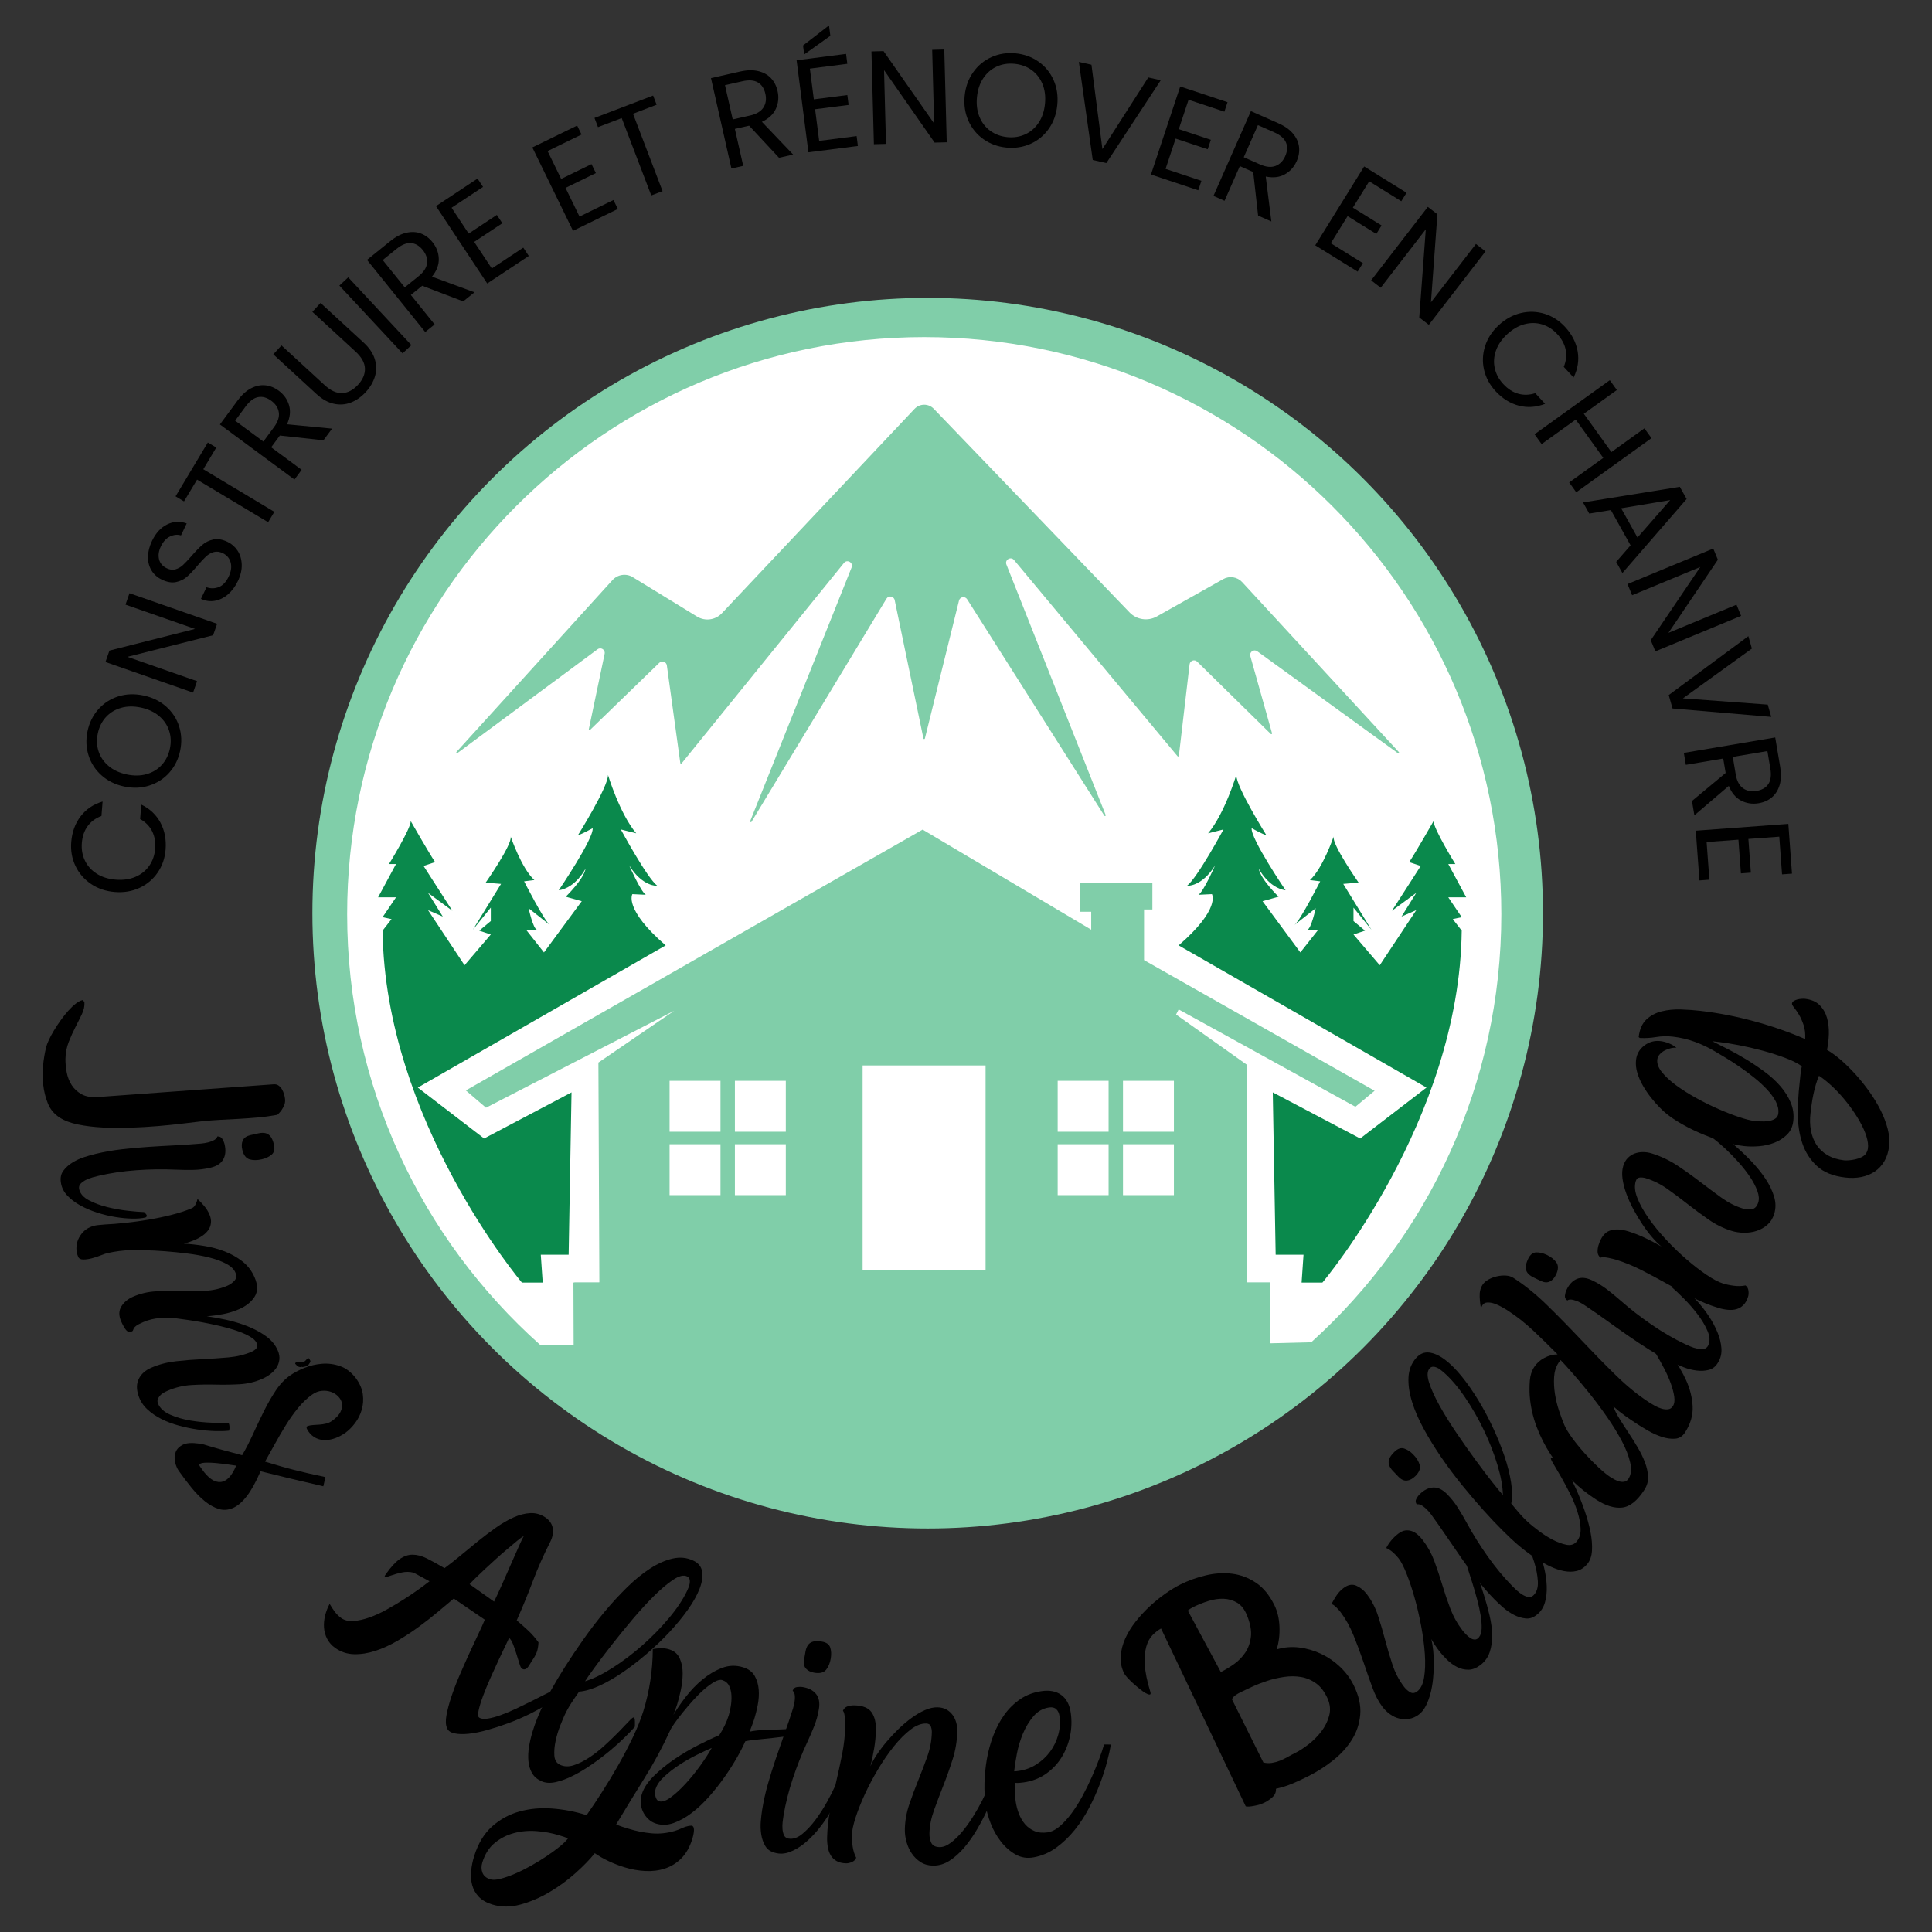 <?xml version="1.0" encoding="UTF-8"?>
<svg id="Calque_1" data-name="Calque 1" xmlns="http://www.w3.org/2000/svg" width="2000" height="2000" viewBox="0 0 2000 2000">
  <rect x="0" y="0" width="2000" height="2000" fill="#333333" stroke="none"/>
  <defs>
    <style>
      .cls-1 {
        fill: #0a894c;
      }

      .cls-2 {
        fill: #fff;
      }

      .cls-3 {
        fill: #80cea9;
      }
    </style>
  </defs>
  <g>
    <circle class="cls-3" cx="960.33" cy="945.33" r="636.95"/>
    <path class="cls-2" d="M559.07,1392.15c-122.55-109.4-199.7-268.59-199.7-445.79,0-329.94,267.47-597.4,597.4-597.4s597.4,267.47,597.4,597.4c0,175.79-75.93,333.84-196.77,443.16l-42.81,1.08v-62.9h-23.87l-.04-26.19-333.91-430.95-336.31,457.14h-26.85l.22,64.46h-34.76Z"/>
    <path class="cls-1" d="M396.04,963.39l9.28-11.93-9.28-1.99,13.92-20.55h-18.56l18.56-34.47h-7.29s22.54-36.46,22.54-44.42c0,0,18.56,32.49,25.19,42.43l-11.93,3.98,29.83,46.41-25.19-18.56,15.25,24.53-15.25-6.63,37.79,57.02,27.18-31.82-11.93-3.98,11.93-9.94v-13.92l-18.56,22.89,29.17-47.42-15.91-1.33s27.84-39.78,25.86-47.73c0,0,11.27,33.15,24.53,45.08l-10.61,1.33s20.55,40.44,26.52,45.08l-21.88-17.24s4.64,21.26,8.62,22.23h-11.27l18.56,23.51,39.12-53.04-16.57-4.64s18.56-17.9,20.55-29.17c0,0-9.94,19.89-27.84,22.54,0,0,36.46-53.7,35.14-64.31,0,0-10.61,5.97-15.25,7.29,0,0,31.16-49.72,31.16-62.32,0,0,11.93,39.78,29.17,60.33l-15.91-3.98s27.18,50.39,37.79,58.34c0,0-15.25,1.33-29.17-21.22,0,0,11.93,27.18,17.24,30.5l-13.92-.66s-9.28,15.25,34.47,53.04l-256.57,147.18,68.62,52.71,90.5-47.73-2.98,168.06h-28.84l1.99,28.84h-21.55s-141.88-167.73-144.2-364.3Z"/>
    <path class="cls-1" d="M1513.18,963.39l-9.28-11.93,9.28-1.99-13.92-20.55h18.56s-18.56-34.47-18.56-34.47h7.29s-22.54-36.46-22.54-44.42c0,0-18.56,32.49-25.19,42.43l11.93,3.98-29.83,46.41,25.19-18.56-15.25,24.53,15.25-6.63-37.79,57.02-27.18-31.82,11.93-3.98-11.93-9.94v-13.92s18.56,22.89,18.56,22.89l-29.17-47.42,15.91-1.33s-27.84-39.78-25.86-47.73c0,0-11.27,33.15-24.53,45.08l10.61,1.33s-20.55,40.44-26.52,45.08l21.88-17.24s-4.64,21.26-8.62,22.23h11.27s-18.56,23.51-18.56,23.51l-39.12-53.04,16.57-4.64s-18.56-17.9-20.55-29.17c0,0,9.94,19.89,27.84,22.54,0,0-36.46-53.7-35.14-64.31,0,0,10.61,5.97,15.25,7.29,0,0-31.16-49.72-31.16-62.32,0,0-11.93,39.78-29.17,60.33l15.91-3.98s-27.18,50.39-37.79,58.34c0,0,15.25,1.33,29.17-21.22,0,0-11.93,27.18-17.24,30.5l13.92-.66s9.28,15.25-34.47,53.04l256.57,147.18-68.62,52.71-90.5-47.73,2.98,168.06h28.84s-1.99,28.84-1.99,28.84h21.55s141.88-167.73,144.2-364.3Z"/>
    <polygon class="cls-3" points="955.1 858.81 1129.62 962.42 1129.62 943.83 1118.02 943.83 1118.02 914.33 1192.94 914.33 1192.94 941.51 1184.32 941.51 1184.32 993.89 1422.99 1129.14 1403.1 1145.71 1220.14 1044.94 1217.47 1050.24 1290.39 1101.95 1290.73 1327.7 1314.59 1327.7 1314.59 1355.54 594.6 1355.54 594.6 1327.7 620.46 1327.7 619.46 1099.96 698.03 1046.26 503.11 1146.7 482.23 1128.8 955.1 858.81"/>
    <g>
      <g>
        <rect class="cls-2" x="693.14" y="1118.86" width="52.71" height="52.71"/>
        <rect class="cls-2" x="760.76" y="1118.86" width="52.71" height="52.71"/>
        <rect class="cls-2" x="693.14" y="1184.49" width="52.71" height="52.71"/>
        <rect class="cls-2" x="760.76" y="1184.49" width="52.71" height="52.71"/>
      </g>
      <g>
        <rect class="cls-2" x="1094.9" y="1118.86" width="52.71" height="52.71"/>
        <rect class="cls-2" x="1162.52" y="1118.86" width="52.71" height="52.71"/>
        <rect class="cls-2" x="1094.9" y="1184.49" width="52.71" height="52.71"/>
        <rect class="cls-2" x="1162.52" y="1184.49" width="52.71" height="52.71"/>
      </g>
    </g>
    <rect class="cls-2" x="892.98" y="1102.95" width="127.29" height="211.82"/>
    <path class="cls-3" d="M655.15,597.55l66.41,40.7c8.31,5.09,19.04,3.66,25.73-3.43l199.46-211.55c5.38-5.7,14.44-5.75,19.87-.1l202.69,210.78c7.38,7.67,19.01,9.38,28.28,4.17l68.62-38.6c6.5-3.66,14.67-2.37,19.73,3.12l162.15,175.89c.63.68-.27,1.69-1.02,1.15l-145.54-105.48c-3.56-2.58-8.38.78-7.19,5.01l22.46,79.84c.21.76-.72,1.31-1.28.76l-76.2-74.87c-2.75-2.7-7.41-1.06-7.86,2.77l-11.1,94.72c-.08.67-.92.92-1.36.4l-169.28-203.11c-3.38-4.05-9.82-.22-7.88,4.68l102.75,259.32c.34.87-.87,1.49-1.37.7l-142.04-224.08c-2.19-3.45-7.44-2.59-8.42,1.37l-35.32,142.8c-.2.8-1.34.77-1.5-.03l-29.77-143.25c-.86-4.13-6.33-5.06-8.51-1.46l-139.69,230.97c-.49.81-1.73.19-1.38-.69l105.01-262.65c1.97-4.94-4.56-8.77-7.91-4.64l-168.09,207.51c-.42.52-1.27.29-1.36-.38l-13.92-101.05c-.52-3.76-5.09-5.34-7.82-2.7l-71.67,69.45c-.55.53-1.45.03-1.29-.71l16.37-78.08c.88-4.17-3.87-7.22-7.3-4.68l-145.01,107.41c-.75.55-1.66-.45-1.03-1.14l161.44-177.86c5.4-5.95,14.28-7.22,21.13-3.02Z"/>
  </g>
  <g>
    <path d="M282.8,1122.49c2.16-.24,3.97.14,5.43,1.16,1.46,1.01,2.65,2.31,3.59,3.89.93,1.57,1.66,3.26,2.2,5.05.53,1.79.89,3.43,1.05,4.93.26,2.32,0,4.46-.8,6.4-.79,1.94-1.7,3.63-2.71,5.1-1.02,1.46-1.98,2.62-2.89,3.48s-1.45,1.38-1.59,1.56c-7.26,1.31-14.09,2.24-20.5,2.79-6.41.55-12.75,1-19.02,1.37-6.27.36-12.62.69-19.06.99-6.44.3-13.32.86-20.62,1.67-4.82.54-11.08,1.28-18.8,2.22-7.71.95-16.2,1.81-25.44,2.59-9.25.78-18.81,1.34-28.69,1.69-9.89.35-19.44.28-28.66-.21-9.22-.48-17.7-1.51-25.44-3.09-7.74-1.57-14.06-3.94-18.95-7.09-5.8-3.73-9.92-8.65-12.37-14.77-2.45-6.12-4.05-12.58-4.81-19.39-.72-6.48-.78-12.99-.16-19.53.61-6.55,1.67-12.93,3.16-19.15.46-1.91,1.4-4.41,2.82-7.51s3.2-6.41,5.33-9.93c2.13-3.52,4.47-7.06,7.01-10.62,2.54-3.56,5.16-6.84,7.86-9.83,2.69-2.99,5.32-5.47,7.87-7.44,2.56-1.96,4.9-3.15,7.04-3.56l1.74,2.08c.28,4.01-.57,8.1-2.54,12.27-1.97,4.17-4.2,8.67-6.69,13.48-2.49,4.82-4.82,9.96-6.98,15.41-2.17,5.45-3.31,11.38-3.44,17.79-.03,4.2.39,8.74,1.27,13.6.88,4.86,2.59,9.3,5.14,13.3,2.55,4.01,6.06,7.23,10.54,9.67,4.47,2.44,10.38,3.34,17.71,2.69l180.42-13.07Z"/>
    <path d="M150.48,1260.36c-3.58.85-8.08,1.23-13.51,1.14-5.43-.09-11.27-.63-17.52-1.64-6.25-1.01-12.54-2.53-18.86-4.55-6.32-2.02-12.15-4.51-17.48-7.45-5.34-2.95-9.85-6.38-13.53-10.32-3.68-3.94-5.86-8.4-6.53-13.4-.79-4.79.05-8.86,2.52-12.19,2.47-3.34,5.66-6.2,9.56-8.58,3.9-2.39,8.05-4.27,12.44-5.66,4.39-1.39,8.22-2.47,11.47-3.24,8.94-2.12,17.97-3.71,27.09-4.75,9.11-1.05,18.19-1.87,27.24-2.47,9.05-.6,18.16-1.13,27.32-1.58,9.17-.46,18.3-1.08,27.39-1.86,1.34-.15,2.54-.31,3.62-.47,1.08-.17,2.26-.41,3.57-.72.49-.11,1.25-.34,2.29-.67,1.04-.34,2.1-.76,3.18-1.27,1.08-.51,2.01-1.12,2.79-1.82.78-.7,1.23-1.5,1.37-2.39,2.35-.21,4.1.62,5.23,2.5,1.13,1.88,1.91,3.71,2.34,5.5,1.47,6.18,1.03,11.39-1.32,15.64-2.34,4.25-6.77,7.14-13.27,8.69-6.02,1.43-12.11,2.18-18.27,2.27-6.16.08-12.29,0-18.36-.28-12.68-.6-26.03-.4-40.05.61-14.02,1.01-27.21,2.97-39.57,5.9-1.46.35-3.41.85-5.83,1.51-2.42.66-4.74,1.55-6.97,2.68-2.22,1.13-4.05,2.46-5.49,4.01-1.44,1.54-1.89,3.45-1.35,5.73,1.08,4.55,4.42,8.31,10.02,11.28,5.6,2.96,11.95,5.32,19.07,7.07,7.11,1.75,14.24,3.02,21.39,3.82,7.15.79,12.7,1.24,16.68,1.33,2.2,2.05,3.14,3.46,2.81,4.23-.33.76-.83,1.23-1.48,1.38ZM271.19,1200.05c-4.88,1.16-9.17,1.18-12.86.09-3.7-1.1-6.2-4.42-7.51-9.94-.89-3.74-.71-6.96.54-9.66,1.25-2.7,3.82-4.51,7.73-5.44,3.25-.77,6.19-1.43,8.81-1.96,2.62-.54,4.93-.57,6.93-.1,2,.47,3.73,1.6,5.19,3.41,1.46,1.8,2.63,4.57,3.52,8.31,1.12,4.71.35,8.2-2.29,10.46-2.65,2.26-6,3.87-10.06,4.83Z"/>
    <path d="M204.42,1241.14c2.42,2.23,4.76,4.68,7,7.35,2.25,2.67,4.03,5.54,5.36,8.61,1.39,3.22,1.92,6.23,1.58,9.01-.34,2.79-1.28,5.24-2.82,7.37-1.54,2.12-3.5,4.02-5.87,5.68-2.38,1.66-4.94,3.09-7.71,4.29-1.84.79-3.76,1.53-5.74,2.21-1.99.68-3.96,1.26-5.94,1.75,6.72.37,13.75,1.15,21.09,2.35,7.34,1.19,14.37,3.07,21.07,5.64,6.7,2.57,12.83,6.01,18.4,10.34,5.57,4.33,9.81,9.86,12.73,16.62,3.45,7.98,3.43,14.67-.05,20.1-3.49,5.42-8.83,9.69-16.04,12.81-5.37,2.32-10.87,4.02-16.51,5.09-5.64,1.07-11.28,1.83-16.91,2.26,5.8.77,12.41,1.96,19.85,3.57,7.43,1.61,14.7,3.79,21.82,6.54,7.11,2.75,13.56,6.2,19.36,10.34,5.79,4.14,9.96,9.12,12.48,14.95,1.46,3.37,1.99,6.6,1.6,9.69-.4,3.08-1.43,5.85-3.1,8.31-1.67,2.45-3.82,4.66-6.43,6.61-2.62,1.95-5.38,3.56-8.3,4.82-7.52,3.25-15.37,5.1-23.55,5.54-8.19.44-16.46.57-24.84.36-8.38-.2-16.73-.05-25.07.46-8.34.51-16.5,2.49-24.47,5.94-1.23.53-2.58,1.2-4.04,2.02-1.47.82-2.72,1.82-3.76,2.99-1.04,1.18-1.8,2.46-2.29,3.86-.49,1.39-.37,2.93.36,4.62,2.06,4.75,6.28,8.53,12.68,11.31,6.39,2.79,13.41,4.8,21.06,6.05,7.64,1.24,15.1,1.98,22.39,2.2,7.28.22,12.91.29,16.89.21.53,1.23.83,2.55.9,3.98.07,1.43-.08,2.77-.45,4.02-4,.45-8.85.6-14.57.43-5.72-.17-11.74-.71-18.05-1.62-6.31-.91-12.72-2.24-19.2-3.99-6.49-1.75-12.52-4.01-18.1-6.79s-10.5-6.16-14.77-10.14c-4.27-3.98-7.27-8.6-9-13.86-2.33-6.64-2.27-12.5.19-17.56,2.45-5.07,6.75-8.93,12.88-11.58,7.97-3.45,16.52-5.69,25.64-6.72,9.11-1.03,18.27-1.76,27.46-2.18,9.19-.43,18.17-1.03,26.94-1.82,8.76-.79,16.75-2.74,23.96-5.86,1.99-.86,3.59-2.01,4.79-3.44,1.2-1.43,1.31-3.3.31-5.6-1.06-2.46-3.52-4.76-7.36-6.92-3.85-2.16-8.44-4.14-13.76-5.93-5.33-1.79-11.08-3.4-17.25-4.83-6.17-1.43-12.13-2.67-17.87-3.74-5.75-1.07-11.03-1.92-15.86-2.57-4.83-.64-8.51-1.15-11.03-1.51-5.73-.62-11.51-.72-17.33-.29-5.83.43-11.42,1.8-16.79,4.12-3.68,1.59-6.17,2.9-7.46,3.91-1.29,1.01-2.13,1.92-2.51,2.73-.38.8-.65,1.46-.78,1.98-.15.52-.83,1.04-2.05,1.57-1.23.53-2.38.39-3.46-.42-1.08-.81-2.05-1.89-2.91-3.25-.86-1.36-1.65-2.75-2.35-4.17-.71-1.43-1.19-2.44-1.46-3.06-2.59-5.98-2.51-11.16.24-15.54,2.75-4.38,6.81-7.73,12.18-10.05,7.51-3.25,15.46-5.1,23.83-5.53,8.37-.44,16.8-.53,25.28-.28,8.48.24,16.87.17,25.17-.23,8.29-.4,16.12-2.2,23.49-5.38,2.61-1.13,4.96-2.83,7.08-5.11,2.11-2.28,2.43-5.11.98-8.48-1.53-3.53-4.76-6.59-9.71-9.18-4.95-2.6-10.84-4.74-17.67-6.43-6.83-1.69-14.25-3.03-22.23-4.04-7.99-1.01-15.75-1.79-23.28-2.36-7.53-.57-14.42-.91-20.66-1.03-6.25-.12-11.09-.17-14.53-.13-8.1.22-16.13,1.24-24.09,3.04-1.51.29-3.78,1.04-6.81,2.26-3.03,1.21-6.17,2.26-9.44,3.13-3.27.87-6.27,1.3-9,1.3-2.73,0-4.5-.92-5.29-2.76-1.26-2.92-1.88-5.93-1.86-9.03.02-3.11.61-6.05,1.78-8.83,1.16-2.78,2.8-5.31,4.91-7.59,2.11-2.28,4.62-4.05,7.54-5.31,2.45-1.06,4.98-1.75,7.58-2.05,2.6-.31,5.14-.54,7.62-.7,6.07-.26,13.16-.82,21.26-1.68,8.09-.86,16.3-2,24.61-3.41,8.31-1.41,16.36-3.12,24.14-5.12,7.78-2,14.51-4.23,20.19-6.69,1.53-.66,2.81-2.03,3.82-4.11,1.01-2.08,1.64-3.89,1.87-5.45Z"/>
    <path d="M318.08,1413.97c-1.62.71-5.27,1.49-5.53,1.06-.13-.21-.69-.16-.9-.03-1.07.66-3.4-.25-4.41-1.4-.53-.85-1.14-1.36-1.61-1.66-.13-.21-.05-.56.24-1.04s.59-.95.59-.95c.21-.13.77-.18,1.81.06,4.7.93,6.46.43,8.99-2.62,1.23-1.35,1.44-1.48,2.48-1.24.82.38.95.59,1,1.15-.29.48-.03.9.31.98,1.17.46-1.06,4.49-2.98,5.67Z"/>
    <path d="M334.69,1538.58c-7.84-1.83-14.64-3.43-20.4-4.79-5.76-1.36-11.04-2.6-15.82-3.72-4.78-1.13-9.41-2.26-13.9-3.39-4.48-1.14-9.43-2.35-14.84-3.65-4.81,11.16-9.6,19.81-14.38,25.94-4.78,6.13-9.62,10.21-14.53,12.24-4.91,2.03-9.73,2.31-14.45.83-4.72-1.48-9.43-4.09-14.12-7.84-4.69-3.75-9.31-8.42-13.86-14-4.55-5.59-8.99-11.45-13.33-17.6-1.73-2.46-3.01-5.5-3.82-9.12-.81-3.62-.61-7.03.6-10.24,1.21-3.21,3.66-5.75,7.35-7.63,3.68-1.88,9.27-2.29,16.77-1.24,2,.23,3.71.55,5.14.98,1.42.43,3.51,1.05,6.24,1.89s6.64,1.96,11.74,3.38c5.09,1.42,12.28,3.35,21.58,5.8,3.73-6.31,7.38-13.39,10.96-21.22,3.57-7.84,7.3-15.68,11.17-23.53,3.87-7.84,8.01-15.11,12.4-21.78,4.39-6.68,9.39-11.99,14.99-15.94,4.1-2.89,9.05-5.51,14.85-7.87,5.8-2.36,11.9-3.79,18.28-4.31,6.39-.52,12.63.3,18.74,2.43,6.11,2.14,11.51,6.25,16.22,12.34,4.08,5.5,6.51,11.05,7.29,16.64.77,5.59.41,10.96-1.07,16.1-1.49,5.14-3.82,9.8-7.01,13.99-3.18,4.18-6.55,7.53-10.1,10.04-3.14,2.22-6.45,3.98-9.91,5.3-3.47,1.32-6.89,2.05-10.27,2.18-3.39.13-6.66-.52-9.82-1.97-3.17-1.45-5.96-3.88-8.36-7.29-.48-.68-.96-1.58-1.43-2.67-.47-1.1-.23-1.99.73-2.66,2.02-.61,4.12-.96,6.3-1.07,2.17-.1,4.33-.24,6.46-.41,2.13-.17,4.28-.52,6.48-1.04,2.19-.52,4.24-1.45,6.15-2.8,4.23-2.99,7.13-6.05,8.7-9.2,1.56-3.15,2.1-6.08,1.61-8.81-.49-2.72-1.81-5.17-3.95-7.34-2.14-2.17-4.69-3.75-7.64-4.74-2.95-.99-6.1-1.33-9.45-1-3.36.32-6.6,1.59-9.74,3.8-5.19,3.66-10.07,8.28-14.63,13.84-4.56,5.57-8.8,11.52-12.71,17.86-3.92,6.34-7.67,12.77-11.25,19.29-3.59,6.52-7.02,12.67-10.3,18.46,6.26,1.92,11.76,3.56,16.51,4.92,4.74,1.36,9.41,2.62,14.01,3.77,4.6,1.15,9.4,2.31,14.42,3.48,5.01,1.17,10.88,2.45,17.59,3.85l-2.18,9.52ZM244.47,1517.23c-11.92-1.82-20.56-2.83-25.92-3.04-5.36-.21-8.88.02-10.55.69-1.68.67-2.08,1.62-1.21,2.85.87,1.23,1.64,2.32,2.31,3.28,6.55,9.29,12.96,13.66,19.23,13.13,6.27-.53,11.65-6.17,16.15-16.91Z"/>
    <path d="M571.84,1750.48c.48.76.58,1.85.28,3.28-.3,1.43-.83,2.9-1.59,4.4-.77,1.51-1.58,2.87-2.45,4.1-.87,1.23-1.64,2.02-2.3,2.37-5.53,3.45-11.76,6.87-18.67,10.25-6.92,3.38-13.99,6.41-21.21,9.06-7.23,2.66-14.36,4.97-21.39,6.94-7.04,1.97-13.44,3.26-19.21,3.87-5.77.62-10.71.49-14.81-.38-4.1-.87-6.69-2.71-7.76-5.52-1.39-3.24-1.57-7.68-.54-13.3,1.03-5.63,2.69-11.93,4.99-18.91,2.3-6.98,5.1-14.31,8.42-22.01,3.31-7.69,6.61-15.14,9.89-22.34,3.28-7.21,6.4-13.91,9.37-20.1,2.97-6.19,5.3-11.35,7.01-15.48l-32.1-21.91c-4.52,3.76-9.85,8.22-15.99,13.4-6.14,5.17-12.75,10.36-19.84,15.57-7.09,5.21-14.51,10.09-22.25,14.63-7.75,4.54-15.42,8.06-23.03,10.54-7.61,2.48-15,3.64-22.16,3.47-7.16-.17-13.67-2.34-19.53-6.5-3.68-2.62-6.46-5.77-8.34-9.47-1.88-3.69-2.96-7.59-3.23-11.68-.27-4.09.13-8.26,1.21-12.52,1.08-4.25,2.63-8.23,4.64-11.93,1.54,2.74,3.28,5.41,5.22,8.02,1.94,2.61,4.2,4.83,6.79,6.67,3.4,2.42,7.65,3.44,12.74,3.06,5.09-.38,10.57-1.6,16.46-3.68,5.88-2.07,11.89-4.82,18.02-8.25,6.13-3.43,12.01-6.94,17.64-10.53,5.63-3.58,10.76-7.06,15.41-10.42,4.64-3.36,8.35-6.11,11.1-8.26l-16.43-8.91c-4.01-1-8.06-1.07-12.17-.19-4.11.87-7.69,1.87-10.73,2.98-3.05,1.11-5.19,1.74-6.42,1.89-1.24.15-.98-1,.77-3.46,5.04-7.08,9.72-12.16,14.06-15.23,4.34-3.07,8.81-4.6,13.43-4.6,4.61,0,9.54,1.3,14.77,3.89,5.23,2.6,11.31,5.94,18.24,10.05,5.12-3.74,10.59-8.05,16.43-12.93,5.83-4.88,11.85-9.82,18.08-14.83,6.22-5.01,12.44-9.71,18.65-14.12,6.21-4.4,12.32-7.95,18.34-10.64,6.01-2.69,11.79-4.18,17.32-4.45,5.52-.27,10.65,1.17,15.38,4.32,4.45,2.97,7.07,6.72,7.83,11.26.77,4.54-.11,9.31-2.62,14.28-6.76,13.25-12.7,26.65-17.84,40.23-5.14,13.57-10.75,27.23-16.82,40.95,4.48,3.8,8.53,7.4,12.16,10.8,3.63,3.4,7.09,7.4,10.39,12-.23,4.35-.89,7.88-1.99,10.58-1.11,2.7-2.72,5.55-4.85,8.55-.58.82-1.24,1.89-1.97,3.21-.74,1.32-1.5,2.47-2.3,3.44-.8.97-1.73,1.64-2.81,2-1.08.36-2.23.11-3.45-.76-.68-.49-1.48-2.18-2.39-5.08-.91-2.9-1.9-6.12-2.98-9.66-1.08-3.53-2.25-6.93-3.52-10.19-1.27-3.26-2.67-5.54-4.21-6.84-.41,1.15-1.63,3.81-3.68,7.99-2.05,4.18-4.44,9.2-7.17,15.05-2.73,5.86-5.55,12.05-8.46,18.6-2.91,6.54-5.44,12.7-7.58,18.45-2.15,5.76-3.68,10.72-4.59,14.89-.92,4.17-.76,6.69.47,7.56,1.91,1.35,4.87,1.73,8.91,1.1,4.03-.62,8.53-1.83,13.5-3.63,4.97-1.8,10.23-4,15.78-6.62,5.55-2.61,10.78-5.15,15.71-7.6,4.92-2.45,9.34-4.69,13.25-6.73,3.91-2.04,6.83-3.4,8.75-4.08ZM511.47,1658.01c.79-1.69,2-4.27,3.64-7.72,1.63-3.45,3.45-7.44,5.44-11.98,1.99-4.53,4.07-9.26,6.24-14.18,2.16-4.92,4.24-9.64,6.24-14.18,1.99-4.53,3.79-8.58,5.41-12.15,1.61-3.57,2.88-6.15,3.82-7.75-1.65.88-3.97,2.56-6.97,5.04-3,2.48-6.41,5.34-10.24,8.56-3.83,3.23-7.78,6.68-11.83,10.36-4.06,3.68-7.89,7.21-11.52,10.57-3.63,3.37-6.83,6.43-9.6,9.17-2.78,2.75-4.76,4.82-5.96,6.22l25.33,18.02Z"/>
    <path d="M717.66,1615.5c5.3,2.48,8.36,6.28,9.2,11.38.84,5.1-.04,11.01-2.64,17.73-2.6,6.72-6.62,13.92-12.07,21.61-5.45,7.69-11.8,15.42-19.04,23.19-7.25,7.77-15.04,15.24-23.38,22.4-8.34,7.16-16.67,13.6-24.97,19.3-8.31,5.71-16.4,10.36-24.27,13.96-7.88,3.6-14.87,5.63-20.99,6.08-2.67,3.73-5.32,7.61-7.95,11.64-2.63,4.03-4.97,8.24-7.03,12.63-1.06,2.27-2.6,5.94-4.6,11-2.01,5.06-3.59,10.32-4.76,15.77-1.17,5.45-1.6,10.51-1.3,15.17.3,4.67,2.27,7.85,5.9,9.55,4.23,1.99,8.97,2.13,14.2.43,5.23-1.7,10.58-4.36,16.06-7.98,5.48-3.61,10.81-7.81,16-12.57,5.19-4.77,9.9-9.3,14.12-13.59,4.23-4.29,7.74-7.95,10.55-10.98,2.8-3.02,4.54-4.47,5.22-4.34.52.06.87.5,1.04,1.32.17.82.27,1.79.3,2.91s.03,2.19.02,3.2c-.02,1.01-.05,1.78-.11,2.3-2.4,2.75-5.84,6.35-10.33,10.8-4.49,4.45-9.61,9.06-15.35,13.85-5.75,4.78-11.91,9.46-18.49,14.04-6.58,4.58-13.08,8.5-19.5,11.76-6.42,3.27-12.52,5.53-18.28,6.8-5.76,1.27-10.76.91-15-1.08-4.39-2.06-7.58-4.9-9.58-8.51-2-3.61-3.21-7.73-3.62-12.36-.42-4.63-.21-9.51.64-14.65.84-5.14,2-10.18,3.49-15.12,1.48-4.93,3.1-9.57,4.86-13.92,1.76-4.34,3.35-8.03,4.77-11.06,2.13-4.54,5.28-10.58,9.47-18.13,4.18-7.54,9.11-15.8,14.8-24.77,5.68-8.97,11.97-18.34,18.86-28.12,6.89-9.78,14.15-19.25,21.77-28.42,7.62-9.17,15.44-17.68,23.47-25.55,8.02-7.87,16.01-14.37,23.96-19.5,7.95-5.14,15.69-8.57,23.24-10.29,7.54-1.72,14.65-1.02,21.31,2.1ZM605.63,1740.46c8.38-2.53,17.84-7.14,28.36-13.84,10.52-6.7,20.81-14.47,30.87-23.32,10.06-8.85,19.27-18.28,27.66-28.29,8.38-10,14.67-19.47,18.85-28.4.43-.91.92-2.06,1.48-3.46.56-1.4.95-2.83,1.18-4.29.22-1.46.13-2.85-.27-4.14-.41-1.3-1.29-2.27-2.65-2.91-3.48-1.63-8.24-.44-14.27,3.56-6.03,4-12.67,9.61-19.93,16.82-7.26,7.21-14.74,15.38-22.43,24.51-7.7,9.13-14.9,17.98-21.59,26.56-6.7,8.58-12.53,16.28-17.47,23.1-4.95,6.82-8.22,11.51-9.8,14.1Z"/>
    <path d="M824.67,1789.49c1.57-.56,3-.64,4.28-.24.48.15,1.08.47,1.8.95.72.49,1.43,1.02,2.13,1.58.7.57,1.14,1.1,1.34,1.6.19.5,0,.83-.57,1-3.79.92-8.78,1.77-14.98,2.56-6.2.79-12.42,1.52-18.67,2.2-6.25.68-12.04,1.28-17.37,1.81-5.33.53-9.05,1.08-11.15,1.65-1.97,4.64-4.79,10.19-8.47,16.66-3.68,6.47-7.96,13.19-12.84,20.16-4.89,6.97-10.23,13.75-16.05,20.34-5.82,6.59-11.82,12.25-18.02,16.97-6.2,4.73-12.44,8.21-18.74,10.45-6.3,2.24-12.4,2.44-18.3.6-3.03-.94-5.7-2.51-7.98-4.72-2.29-2.2-4.1-4.69-5.42-7.46-1.33-2.78-2.11-5.73-2.36-8.87-.25-3.14.1-6.23,1.04-9.26,1.99-6.38,6.14-12.7,12.47-18.96,6.32-6.26,13.48-12.08,21.46-17.48,7.98-5.39,16.18-10.23,24.61-14.53,8.42-4.29,15.65-7.69,21.68-10.19,2.05-3.21,3.91-6.53,5.59-9.95,1.67-3.42,3.08-6.96,4.23-10.63.75-2.39,1.44-5.46,2.08-9.2.64-3.74.88-7.47.73-11.19-.15-3.73-.95-7.08-2.38-10.06-1.44-2.98-3.83-5-7.18-6.04-2.08-.65-4.76-.04-8.05,1.83-3.3,1.86-6.8,4.41-10.51,7.62-3.72,3.22-7.51,6.98-11.39,11.29-3.88,4.31-7.46,8.49-10.73,12.54-3.28,4.06-6.16,7.84-8.65,11.35-2.5,3.51-4.12,6.2-4.87,8.07-7.65,16.7-16.45,33.04-26.42,49.02-9.96,15.98-19.68,31.86-29.14,47.64,2.13,1.01,4.24,1.85,6.31,2.49,2.07.64,4.23,1.31,6.46,2.01,7.82,2.43,15.73,4.02,23.72,4.76,8,.74,16.04-.09,24.14-2.47,2.31-.68,4.7-1.6,7.16-2.76,2.46-1.16,4.9-1.97,7.33-2.45l3.25-.3c1.06.51,1.72,1.37,1.95,2.58.23,1.21.26,2.53.08,3.96-.18,1.43-.45,2.84-.79,4.22-.34,1.38-.61,2.39-.81,3.03-2.58,8.3-6.31,14.93-11.18,19.89-4.87,4.96-10.48,8.51-16.84,10.64-6.35,2.13-13.2,3.02-20.52,2.67-7.33-.36-14.67-1.68-22-3.96-5.27-1.64-10.5-3.66-15.7-6.07-5.2-2.41-10.11-5.21-14.72-8.39-4.9,6.18-11.48,12.97-19.73,20.38-8.25,7.41-17.27,14.01-27.04,19.81-9.77,5.8-19.82,10.11-30.15,12.93-10.33,2.82-20.12,2.79-29.38-.08-5.9-1.84-10.5-4.5-13.8-7.97-3.29-3.48-5.55-7.46-6.78-11.96-1.23-4.5-1.6-9.34-1.12-14.53.48-5.19,1.51-10.34,3.1-15.44,4.12-13.25,10.35-23.56,18.69-30.94,8.34-7.38,17.82-12.53,28.44-15.44,10.62-2.91,21.88-3.92,33.76-3.02,11.89.9,23.5,3.11,34.83,6.64l.72.22c5.04-7.19,10.45-15.3,16.24-24.35,5.79-9.05,11.41-18.37,16.85-27.97,5.44-9.6,10.43-19.16,14.97-28.69,4.54-9.52,8.1-18.44,10.68-26.74,3.18-10.21,5.59-20.8,7.26-31.74,1.66-10.95,2.48-21.76,2.48-32.44,2.79-.53,5.64-.82,8.55-.89,2.91-.05,5.71.34,8.43,1.18,5.27,1.64,8.92,4.79,10.97,9.45,2.05,4.67,3.05,9.88,3.01,15.64-.05,5.76-.69,11.51-1.95,17.25-1.26,5.74-2.49,10.52-3.68,14.35-.6,1.91-1.22,3.78-1.87,5.59-.65,1.81-1.36,3.65-2.11,5.51,3.32-5.62,7.56-11.78,12.71-18.49,5.15-6.71,10.91-12.7,17.28-17.99,6.37-5.28,13.14-9.3,20.3-12.06,7.16-2.76,14.49-2.97,21.99-.64,5.58,1.74,9.56,4.73,11.92,8.96,2.36,4.24,3.73,8.95,4.13,14.15.39,5.2.05,10.52-1.03,15.96-1.08,5.44-2.27,10.24-3.56,14.38-.45,1.44-1.23,3.65-2.33,6.63-1.1,2.98-1.96,5.17-2.57,6.55,4.36-1.09,10.73-1.73,19.11-1.93,8.37-.19,18.26-.62,29.67-1.27ZM507.52,1945.47c2.55.79,6.07.62,10.54-.53,4.47-1.15,9.38-2.86,14.73-5.13,5.35-2.28,10.88-5.02,16.61-8.22,5.72-3.21,11.13-6.51,16.22-9.92,5.09-3.41,9.62-6.72,13.6-9.95,3.98-3.22,6.87-6.05,8.67-8.46-1.49-.82-3-1.46-4.52-1.93-1.52-.47-3.07-.96-4.67-1.45-7.18-2.23-14.87-3.67-23.08-4.3-8.21-.63-16.03.04-23.47,2.02-7.44,1.97-14.1,5.37-19.98,10.19-5.87,4.82-10.16,11.54-12.84,20.16-1.19,3.83-1.16,7.38.1,10.66,1.26,3.28,3.96,5.56,8.11,6.86ZM678.67,1851.97c-.3.96-.48,2.08-.53,3.38-.05,1.3.03,2.55.27,3.76.23,1.21.67,2.35,1.3,3.42.63,1.07,1.5,1.78,2.62,2.13,3.03.94,6.98-.36,11.86-3.92,4.87-3.56,9.94-8.2,15.22-13.9,5.28-5.71,10.37-11.96,15.29-18.74,4.91-6.78,8.95-13.01,12.12-18.68-4.04,1.72-9.11,4.08-15.2,7.08-6.1,3.01-12.11,6.43-18.03,10.27-5.92,3.85-11.22,7.93-15.89,12.25-4.67,4.32-7.68,8.64-9.02,12.95Z"/>
    <path d="M869.54,1851.21c-.59,3.63-1.96,7.94-4.12,12.92-2.16,4.98-4.91,10.17-8.23,15.56-3.33,5.39-7.14,10.62-11.42,15.68-4.29,5.06-8.82,9.5-13.58,13.3-4.76,3.8-9.67,6.65-14.71,8.54-5.05,1.9-10.01,2.19-14.88.9-4.73-1.1-8.17-3.43-10.3-7-2.14-3.56-3.56-7.6-4.26-12.12-.71-4.51-.86-9.07-.46-13.66.4-4.59.87-8.53,1.4-11.84,1.47-9.07,3.46-18.02,5.99-26.84,2.52-8.82,5.24-17.52,8.15-26.11,2.91-8.58,5.91-17.2,9-25.85,3.09-8.64,6.01-17.31,8.77-26.01.37-1.29.69-2.47.95-3.53.25-1.06.49-2.25.7-3.57.08-.5.16-1.28.26-2.37.09-1.08.11-2.22.04-3.42-.06-1.19-.27-2.28-.61-3.27-.35-.98-.91-1.71-1.68-2.18.7-2.26,2.14-3.55,4.31-3.88,2.17-.32,4.16-.34,5.98-.05,6.27,1.01,10.92,3.41,13.95,7.21,3.03,3.79,4.01,8.99,2.94,15.59-.99,6.11-2.62,12.02-4.9,17.75-2.28,5.73-4.71,11.35-7.29,16.85-5.41,11.49-10.34,23.9-14.78,37.23-4.44,13.34-7.67,26.28-9.7,38.81-.24,1.48-.52,3.47-.84,5.96-.32,2.49-.38,4.98-.19,7.46.19,2.49.72,4.69,1.6,6.61.87,1.92,2.47,3.07,4.78,3.44,4.62.75,9.37-.9,14.26-4.93,4.88-4.04,9.49-9.01,13.84-14.91,4.34-5.9,8.24-12,11.72-18.3,3.47-6.3,6.01-11.26,7.61-14.9,2.74-1.25,4.4-1.57,4.98-.97.58.6.82,1.24.71,1.89ZM860.05,1716.6c-.8,4.95-2.42,8.92-4.85,11.91-2.43,3-6.45,4.04-12.06,3.13-3.8-.61-6.7-2.01-8.72-4.2-2.02-2.19-2.71-5.26-2.07-9.22.53-3.3,1.05-6.26,1.56-8.89.51-2.62,1.36-4.77,2.56-6.44,1.2-1.67,2.91-2.83,5.13-3.49,2.22-.66,5.23-.68,9.03-.07,4.78.77,7.71,2.81,8.79,6.12,1.07,3.31,1.28,7.02.61,11.15Z"/>
    <path d="M872.61,1770.85c1.06-2.31,2.72-3.82,5-4.52,2.27-.7,4.58-1.02,6.92-.97,8.52.2,14.4,2.56,17.64,7.06,3.24,4.51,4.76,10.77,4.57,18.79-.15,6.35-.76,12.61-1.82,18.77-1.07,6.16-2.34,12.32-3.82,18.47,1.42-3.48,3.56-7.4,6.42-11.76,2.86-4.36,6.23-8.84,10.1-13.43,3.87-4.59,8.03-9.05,12.48-13.37,4.45-4.32,9.01-8.19,13.69-11.59,4.68-3.4,9.3-6.09,13.86-8.07,4.56-1.98,8.85-2.93,12.86-2.83,3.51.08,6.54.82,9.1,2.22,2.56,1.4,4.69,3.24,6.39,5.54,1.7,2.3,2.98,4.92,3.83,7.86.85,2.95,1.24,6.01,1.16,9.18-.24,10.02-1.85,19.73-4.83,29.1-2.98,9.38-6.2,18.45-9.67,27.23-3.47,8.78-6.68,17.27-9.63,25.48-2.95,8.21-4.52,16.15-4.7,23.84-.09,3.68.55,6.95,1.9,9.83,1.35,2.88,4.2,4.36,8.55,4.46,3.51.08,7.26-1.33,11.26-4.25,4-2.92,7.93-6.67,11.8-11.26,3.87-4.59,7.63-9.77,11.27-15.53,3.65-5.76,6.92-11.5,9.81-17.2,2.89-5.7,5.31-11.07,7.27-16.13,1.96-5.05,3.23-9.16,3.8-12.32,1.04-1.31,2.43-1.82,4.18-1.53,1.75.29,3.37.62,4.87.99-1.44,4.31-3.33,9.74-5.65,16.29-2.33,6.55-5.13,13.42-8.39,20.62-3.26,7.2-6.98,14.38-11.16,21.55-4.18,7.17-8.68,13.59-13.49,19.24-4.82,5.66-9.94,10.22-15.37,13.68-5.43,3.47-11.15,5.13-17.17,4.99-4.85-.11-9.08-1.34-12.7-3.68-3.62-2.34-6.65-5.3-9.07-8.87-2.42-3.57-4.25-7.58-5.48-12.04-1.24-4.46-1.8-8.86-1.69-13.21.2-8.69,1.74-17.26,4.62-25.72,2.87-8.46,6-16.83,9.37-25.11,3.37-8.28,6.49-16.48,9.36-24.61,2.86-8.12,4.4-16.36,4.59-24.72.05-2.01-.28-4.02-.99-6.04-.71-2.02-2.31-3.06-4.82-3.12-5.18-.12-10.62,2.01-16.33,6.39-5.71,4.38-11.4,10.1-17.08,17.15-5.68,7.06-11.14,14.95-16.36,23.69-5.22,8.74-9.81,17.41-13.78,26.01-3.96,8.6-7.16,16.68-9.6,24.22-2.44,7.55-3.71,13.67-3.82,18.34-.09,3.68.2,7.61.85,11.81.65,4.2,1.86,7.99,3.62,11.37-.72,1.99-2.17,3.46-4.37,4.41-2.2.95-4.21,1.4-6.05,1.36-4.01-.09-7.29-.88-9.85-2.36-2.56-1.48-4.56-3.41-6.01-5.78-1.45-2.37-2.47-5.2-3.06-8.47-.59-3.28-.85-6.67-.76-10.18.23-9.69,1.29-19.32,3.19-28.89,1.89-9.57,3.96-19.13,6.19-28.69,2.23-9.56,4.29-19.12,6.19-28.69,1.89-9.57,2.96-19.2,3.19-28.89.02-1,0-2.21-.04-3.64-.05-1.42-.14-2.93-.27-4.52-.13-1.59-.35-3.1-.65-4.53-.3-1.43-.78-2.57-1.42-3.42Z"/>
    <path d="M1150.02,1805.92c-.84,4.85-2.19,10.86-4.05,18.04-1.86,7.18-4.34,14.83-7.42,22.94-3.08,8.11-6.79,16.31-11.11,24.59-4.33,8.29-9.33,15.95-15.01,22.99-5.68,7.04-12.04,13.12-19.09,18.24-7.05,5.13-14.77,8.44-23.16,9.96-6.91,1.31-13.25.3-19.03-3.03-5.78-3.32-10.84-7.8-15.17-13.44-4.34-5.63-7.83-11.89-10.48-18.78-2.65-6.88-4.38-13.22-5.2-19.02-.97-6.95-1.36-14.53-1.16-22.75.2-8.21,1.02-16.47,2.47-24.78,1.45-8.3,3.69-16.42,6.71-24.36,3.02-7.93,6.83-15.09,11.42-21.48,4.59-6.38,10.08-11.75,16.48-16.11,6.39-4.35,13.81-7.13,22.25-8.31,8.28-1.16,15.05.21,20.32,4.11,5.27,3.9,8.5,10.07,9.68,18.51,1.16,8.28.87,16.42-.88,24.43-1.75,8.01-4.73,15.35-8.94,22.01-4.22,6.67-9.63,12.28-16.25,16.83-6.62,4.56-14.15,7.43-22.59,8.61-1.33.19-2.78.35-4.36.49-1.59.14-3.06.14-4.43-.01-.66,6.17-.53,12.48.37,18.93.63,4.47,1.74,8.79,3.34,12.95,1.6,4.17,3.71,7.79,6.34,10.88,2.63,3.09,5.87,5.47,9.73,7.12,3.86,1.66,8.35,2.12,13.49,1.4,4.3-.6,8.56-2.72,12.78-6.35,4.21-3.63,8.31-8.13,12.28-13.49,3.97-5.37,7.73-11.34,11.29-17.91,3.55-6.57,6.76-13.14,9.64-19.7,2.88-6.56,5.42-12.79,7.63-18.67,2.21-5.88,3.88-10.84,5-14.88l7.09.02ZM1086.16,1767.53c-6.46.9-11.89,3.95-16.32,9.12-4.43,5.18-8.05,11.17-10.9,17.98-2.84,6.82-4.94,13.82-6.3,21.01-1.36,7.2-2.29,13.19-2.79,17.99.85.05,1.69.02,2.52-.1.83-.12,1.65-.23,2.48-.35,6.46-.9,12.47-3.14,18.05-6.71,5.57-3.57,10.28-7.94,14.11-13.12,3.83-5.18,6.65-10.97,8.45-17.39,1.8-6.41,2.24-12.93,1.31-19.55-.42-2.98-1.5-5.31-3.26-7.01-1.76-1.69-4.21-2.32-7.35-1.88Z"/>
    <path d="M1321.58,1707.46c7.63-2.3,15.42-2.96,23.38-1.97,7.96.99,15.54,3.19,22.75,6.6,7.2,3.42,13.74,7.92,19.59,13.49,5.86,5.58,10.5,11.82,13.92,18.7,5.44,10.93,7.73,21.17,6.89,30.73-.84,9.57-3.77,18.31-8.8,26.22-5.02,7.92-11.6,15.06-19.72,21.43-8.12,6.38-16.75,11.83-25.87,16.37-3.14,1.56-6.01,2.94-8.59,4.13-2.59,1.19-5.07,2.29-7.46,3.29-2.39,1.01-4.92,1.93-7.57,2.79-2.65.86-5.74,1.69-9.25,2.5.21,3.44-.97,6.31-3.55,8.63-2.59,2.31-5.3,4.18-8.14,5.59-2.55,1.27-5.03,2.18-7.46,2.73-2.43.55-4.56.96-6.39,1.22-1.83.26-3.29.33-4.37.21-1.08-.11-1.55-.21-1.4-.28l-87.64-184.05c-3.07,1.71-6.02,4.02-8.87,6.93-2.84,2.91-4.99,6.87-6.41,11.87-1.43,5.01-1.93,11.32-1.5,18.94.43,7.63,2.32,16.86,5.66,27.71.6,1.94.39,2.94-.62,2.97-1.01.04-2.43-.47-4.26-1.52-1.83-1.05-3.92-2.53-6.27-4.44-2.35-1.91-4.63-3.86-6.83-5.85-2.2-1.99-4.14-3.91-5.82-5.79-1.67-1.87-2.74-3.26-3.19-4.15-2.9-5.84-4.12-11.85-3.66-18.06.46-6.2,2.05-12.31,4.75-18.32,2.71-6.01,6.32-11.87,10.86-17.58,4.54-5.71,9.42-10.99,14.66-15.84,5.24-4.85,10.63-9.21,16.17-13.09,5.54-3.87,10.63-6.97,15.27-9.27,8.38-4.17,17.21-7.34,26.48-9.53,9.27-2.18,18.28-2.75,27.02-1.68,8.74,1.07,16.94,4.13,24.59,9.19,7.65,5.06,14.04,12.76,19.18,23.08,3.28,6.59,5.07,14.14,5.39,22.66.32,8.52-.65,16.33-2.91,23.43ZM1263.79,1730.89l.67-.34c4.04-2.01,8.34-4.62,12.91-7.82,4.57-3.21,8.44-7.14,11.63-11.81,3.18-4.66,5.16-10.17,5.92-16.53.76-6.35-.61-13.79-4.1-22.32-2.45-6.06-5.81-10.36-10.06-12.91-4.26-2.55-8.91-3.92-13.95-4.12-5.04-.19-10.32.56-15.81,2.27-5.5,1.71-10.79,3.83-15.88,6.36-2.1,1.04-3.93,2.23-5.5,3.58l34.18,63.64ZM1340.98,1814.57c4.19-2.08,8.77-5.06,13.75-8.94,4.98-3.88,9.36-8.3,13.15-13.26,3.78-4.96,6.47-10.36,8.05-16.19,1.58-5.83,1.07-11.73-1.53-17.72-3.13-7.03-7.1-12.29-11.91-15.78-4.81-3.48-10.02-5.7-15.63-6.65-5.6-.94-11.45-.97-17.54-.09-6.1.89-11.95,2.26-17.56,4.11-5.61,1.86-10.85,3.9-15.71,6.14-4.86,2.24-8.87,4.13-12.01,5.69-1.65.82-3.28,1.77-4.88,2.85-1.61,1.08-2.9,2.52-3.88,4.31l32.61,65.54c3.14.68,6.09.8,8.86.35,2.76-.44,5.47-1.18,8.13-2.22,2.66-1.04,5.33-2.32,8.02-3.85,2.69-1.52,5.39-2.96,8.08-4.3Z"/>
    <path d="M1378.2,1660.74c1.62-3.12,3.4-6.15,5.36-9.11,1.95-2.95,4.33-5.49,7.12-7.61,4.66-3.54,9.1-4.39,13.32-2.56,4.22,1.83,7.9,4.81,11.04,8.93,4.95,6.52,8.78,13.91,11.47,22.14,2.69,8.24,5.17,16.69,7.45,25.35,2.28,8.66,4.81,17.18,7.6,25.55,2.79,8.38,6.76,15.95,11.92,22.74,1.62,2.13,3.64,3.96,6.05,5.48,2.42,1.52,4.95,1.27,7.62-.75,3.59-2.73,5.96-7.56,7.08-14.51,1.13-6.94,1.39-14.96.78-24.05-.61-9.09-1.88-18.77-3.81-29.06-1.94-10.28-4.21-20.05-6.82-29.29-2.61-9.24-5.37-17.49-8.25-24.74-2.89-7.25-5.59-12.54-8.12-15.87-1.62-2.13-3.57-4.21-5.85-6.26-2.29-2.04-4.67-3.59-7.15-4.64,3.09-5.92,7.26-10.86,12.49-14.84,2.55-1.94,4.98-3.05,7.3-3.34,2.32-.29,4.56-.05,6.73.71,2.17.77,4.21,2,6.13,3.69,1.92,1.69,3.69,3.6,5.31,5.73,5.06,6.66,9.03,13.92,11.93,21.79,2.9,7.87,5.6,15.95,8.08,24.25,2.48,8.3,5.25,16.48,8.31,24.55,3.05,8.07,7.26,15.63,12.62,22.68.91,1.2,2.1,2.55,3.56,4.07,1.46,1.51,2.95,2.79,4.49,3.83,1.53,1.05,3.09,1.59,4.7,1.63,1.6.04,3.05-.75,4.35-2.36,1.73-2.15,2.65-5.21,2.78-9.19.13-3.98-.24-8.53-1.08-13.66-.85-5.12-2.05-10.57-3.59-16.32-1.54-5.76-3.16-11.34-4.87-16.77-1.7-5.42-3.33-10.53-4.88-15.34-1.55-4.8-2.82-8.82-3.81-12.06l.05-.35,9.15,3.76c1.13,4.81,2.79,10.37,4.96,16.69,2.18,6.32,4.35,12.91,6.51,19.77,2.16,6.86,4.08,13.8,5.74,20.83,1.66,7.03,2.57,13.74,2.7,20.14.14,6.4-.7,12.34-2.52,17.82-1.82,5.48-5.06,9.99-9.72,13.52-4.13,3.13-8.22,4.72-12.28,4.76-4.06.04-7.96-.88-11.7-2.76-3.74-1.88-7.24-4.42-10.5-7.61-3.26-3.19-6.11-6.38-8.53-9.57-1.41-1.86-2.76-3.77-4.05-5.74-1.28-1.96-2.5-3.98-3.65-6.04.75,3.21,1.39,7.08,1.9,11.62.51,4.55.75,9.35.71,14.41-.04,5.07-.32,10.22-.86,15.45-.54,5.24-1.43,10.21-2.67,14.93-1.24,4.72-2.84,8.98-4.79,12.77-1.95,3.79-4.32,6.75-7.12,8.87-3.19,2.43-6.57,3.93-10.1,4.53-3.54.59-6.99.48-10.33-.34-3.35-.81-6.52-2.29-9.51-4.43-2.99-2.14-5.64-4.73-7.97-7.8-3.94-5.19-7.41-11.89-10.4-20.12-2.99-8.22-6.04-16.93-9.14-26.12-3.1-9.19-6.52-18.39-10.27-27.61-3.75-9.22-8.3-17.35-13.66-24.41-.3-.4-.82-1-1.54-1.82-.72-.81-1.53-1.67-2.42-2.57-.89-.9-1.82-1.71-2.8-2.44-.98-.73-1.83-1.02-2.56-.89Z"/>
    <path d="M1462.94,1505.63c3.51,3.58,5.76,7.23,6.73,10.96.97,3.73-.57,7.59-4.62,11.57-2.75,2.7-5.59,4.21-8.55,4.53-2.96.33-5.84-.94-8.65-3.8-2.34-2.38-4.42-4.56-6.24-6.53-1.81-1.96-3.04-3.92-3.67-5.88-.63-1.95-.56-4.02.23-6.2.79-2.18,2.55-4.61,5.29-7.31,3.46-3.4,6.84-4.55,10.14-3.46,3.3,1.1,6.42,3.13,9.34,6.11ZM1577.01,1577.73c2.58,2.63,5.23,6.28,7.97,10.97,2.73,4.7,5.29,9.98,7.66,15.85,2.37,5.87,4.33,12.04,5.86,18.49,1.54,6.46,2.43,12.73,2.67,18.82.24,6.09-.37,11.73-1.83,16.91-1.46,5.19-4.16,9.36-8.09,12.52-3.69,3.16-7.6,4.54-11.74,4.15-4.13-.39-8.23-1.63-12.29-3.74-4.06-2.1-7.82-4.67-11.28-7.72-3.46-3.04-6.36-5.76-8.7-8.14-6.44-6.56-12.47-13.46-18.08-20.73-5.61-7.26-11.01-14.6-16.2-22.04-5.19-7.43-10.36-14.95-15.49-22.56-5.14-7.61-10.39-15.1-15.76-22.48-.82-1.07-1.58-2.02-2.28-2.86-.7-.83-1.52-1.73-2.46-2.68-.35-.36-.94-.89-1.76-1.61-.82-.71-1.73-1.4-2.73-2.06-1-.66-2-1.14-3-1.45-1-.3-1.92-.28-2.75.07-1.4-1.9-1.59-3.82-.57-5.77,1.02-1.94,2.19-3.56,3.5-4.85,4.53-4.45,9.22-6.77,14.07-6.97,4.85-.19,9.61,2.1,14.3,6.86,4.34,4.41,8.13,9.23,11.4,14.46,3.26,5.23,6.35,10.52,9.26,15.86,6.05,11.16,13.13,22.48,21.24,33.96,8.12,11.48,16.62,21.75,25.52,30.81,1.05,1.07,2.49,2.48,4.31,4.21,1.82,1.73,3.78,3.26,5.9,4.57,2.11,1.32,4.2,2.19,6.27,2.63,2.06.44,3.93-.17,5.6-1.81,3.34-3.28,4.83-8.08,4.47-14.41-.36-6.32-1.63-12.98-3.81-19.98-2.18-6.99-4.79-13.75-7.8-20.28-3.02-6.52-5.51-11.51-7.49-14.96.62-2.95,1.34-4.48,2.17-4.59.82-.11,1.48.07,1.94.55Z"/>
    <path d="M1465.91,1405.9c3.83-4.42,8.31-6.35,13.45-5.77,5.14.58,10.59,3.03,16.35,7.35,5.76,4.32,11.6,10.15,17.53,17.48,5.92,7.33,11.64,15.54,17.15,24.62,5.52,9.08,10.59,18.61,15.22,28.58,4.63,9.97,8.57,19.73,11.8,29.27,3.24,9.54,5.52,18.59,6.85,27.14,1.33,8.56,1.38,15.84.16,21.85,2.86,3.59,5.88,7.19,9.05,10.81,3.16,3.62,6.58,7.02,10.25,10.19,1.9,1.64,5.01,4.12,9.33,7.41,4.33,3.3,8.96,6.26,13.88,8.86,4.93,2.61,9.68,4.4,14.25,5.37,4.58.97,8.17-.06,10.8-3.09,3.06-3.54,4.48-8.06,4.26-13.55-.22-5.49-1.33-11.37-3.32-17.62-1.99-6.25-4.58-12.52-7.76-18.81-3.18-6.28-6.26-12.05-9.25-17.28-2.99-5.23-5.55-9.61-7.7-13.13-2.15-3.52-3.07-5.58-2.76-6.2.2-.49.72-.7,1.55-.65.83.06,1.79.23,2.88.5s2.11.56,3.08.84c.97.29,1.69.53,2.18.73,2,3.05,4.53,7.35,7.6,12.87,3.07,5.53,6.12,11.7,9.16,18.53,3.04,6.83,5.88,14.03,8.49,21.6,2.62,7.57,4.63,14.9,6.03,21.96,1.4,7.07,1.93,13.55,1.58,19.44-.34,5.89-2.05,10.61-5.11,14.14-3.17,3.67-6.77,5.97-10.79,6.91-4.02.95-8.31.99-12.88.13-4.57-.85-9.21-2.38-13.93-4.59-4.72-2.2-9.25-4.69-13.6-7.46-4.35-2.76-8.37-5.58-12.08-8.46-3.7-2.87-6.82-5.4-9.35-7.59-3.79-3.28-8.75-7.96-14.88-14.03-6.13-6.07-12.74-13.06-19.82-20.96-7.09-7.9-14.41-16.49-21.95-25.78-7.55-9.29-14.69-18.84-21.45-28.66-6.75-9.82-12.83-19.66-18.22-29.52-5.4-9.86-9.48-19.31-12.27-28.35-2.79-9.04-3.99-17.42-3.6-25.16.39-7.73,2.99-14.37,7.8-19.94ZM1555.79,1547.63c-.16-8.76-2.03-19.11-5.62-31.05-3.59-11.94-8.28-23.96-14.07-36.04-5.79-12.08-12.37-23.51-19.72-34.3-7.36-10.78-14.76-19.4-22.22-25.85-.76-.66-1.73-1.44-2.92-2.37-1.19-.92-2.46-1.69-3.81-2.3-1.35-.61-2.7-.9-4.06-.86-1.36.04-2.53.63-3.52,1.76-2.52,2.91-2.66,7.81-.45,14.7,2.22,6.89,5.81,14.81,10.78,23.75,4.97,8.94,10.81,18.35,17.51,28.24,6.7,9.89,13.27,19.22,19.71,27.99,6.44,8.78,12.27,16.47,17.49,23.09,5.22,6.62,8.86,11.03,10.91,13.25Z"/>
    <path d="M1731.77,1455.62c1.54-2.39,2.01-5.66,1.4-9.83-.6-4.16-1.81-8.77-3.63-13.82-1.82-5.05-4.16-10.28-7.03-15.71-2.87-5.42-5.75-10.6-8.63-15.54-2.88-4.94-5.64-9.45-8.28-13.53-2.64-4.08-4.74-7.22-6.31-9.42l13.61,3.4c5.58,6.77,11.39,14.19,17.43,22.25,6.04,8.06,11.08,16.52,15.12,25.38,4.04,8.86,6.29,17.87,6.77,27.01.47,9.15-2.14,18.15-7.84,27.01-2.62,4.08-6.11,6.25-10.46,6.53-4.36.28-8.91-.36-13.66-1.93-4.75-1.57-9.34-3.63-13.77-6.17-4.42-2.55-8.04-4.73-10.85-6.54-4.5-2.89-8.86-5.85-13.08-8.86-4.22-3.01-8.35-6.32-12.4-9.92,1.31,3.83,3.36,7.98,6.15,12.45,2.79,4.47,5.84,9.23,9.17,14.25,3.33,5.02,6.56,10.19,9.71,15.49,3.15,5.3,5.7,10.53,7.66,15.66,1.96,5.14,3.04,10.11,3.23,14.9.19,4.8-1.07,9.3-3.78,13.52-7.33,11.38-15,17.53-23.03,18.42-8.03.9-17.03-1.87-27.01-8.29-8.99-5.79-17.48-12.59-25.47-20.41-7.98-7.82-15.04-16.39-21.18-25.7-6.13-9.31-11.13-19.14-15.01-29.49-3.88-10.34-6.23-21.05-7.06-32.12-.31-4.77-.26-9.86.13-15.27.4-5.41,1.91-10.15,4.53-14.22,2.53-3.93,6.05-7.09,10.56-9.46,4.5-2.37,9.05-3.57,13.64-3.59-8.06-8.17-16.38-16.31-24.98-24.42-8.59-8.11-17.74-15.29-27.44-21.53-1.26-.81-3.07-1.87-5.41-3.18-2.34-1.3-4.76-2.41-7.25-3.32-2.5-.91-4.95-1.34-7.36-1.31-2.41.04-4.25,1.04-5.52,3.01-.63.98-1.03,2.22-1.19,3.7-.8-3.69-1.3-7.94-1.49-12.74-.2-4.79.79-8.88,2.96-12.25,1.36-2.11,3.36-3.9,6-5.38,2.64-1.48,5.54-2.59,8.71-3.34,3.16-.74,6.28-1.03,9.34-.85,3.06.18,5.65.95,7.76,2.31,11.95,7.69,23.8,17.3,35.55,28.84,11.76,11.54,23.48,23.51,35.18,35.91,11.7,12.4,23.42,24.37,35.18,35.9,11.76,11.54,23.54,21.11,35.34,28.71,1.4.91,3.21,1.97,5.41,3.18,2.2,1.22,4.46,2.18,6.79,2.88,2.33.71,4.56.95,6.69.73,2.13-.22,3.82-1.31,5.09-3.28ZM1685.84,1530.71c2.71-4.22,3.3-9.75,1.75-16.61-1.55-6.86-4.43-14.28-8.64-22.25-4.21-7.97-9.3-16.27-15.28-24.89-5.98-8.62-12.04-16.74-18.16-24.36-6.13-7.62-11.88-14.5-17.27-20.65-5.38-6.15-9.63-10.82-12.74-14.02l-2.11,2.82c-2.71,4.22-4.25,9.15-4.59,14.78-.35,5.64-.06,11.44.87,17.41.93,5.97,2.35,11.8,4.25,17.49,1.9,5.7,3.72,10.59,5.45,14.69,1.69,3.87,4.46,8.44,8.32,13.7,3.86,5.27,8.14,10.51,12.84,15.72,4.7,5.21,9.47,10.07,14.32,14.58,4.85,4.51,9.03,7.9,12.54,10.16,1.27.81,2.72,1.65,4.35,2.5,1.64.86,3.32,1.49,5.04,1.9,1.72.41,3.39.45,5.01.09,1.62-.35,2.97-1.37,4.05-3.06Z"/>
    <path d="M1601.09,1298.98c4.53,2.14,7.9,4.8,10.1,7.96,2.2,3.17,2.09,7.32-.34,12.46-1.64,3.48-3.79,5.88-6.46,7.21-2.66,1.33-5.81,1.14-9.43-.58-3.02-1.43-5.73-2.75-8.11-3.97-2.38-1.21-4.21-2.63-5.48-4.25-1.27-1.61-1.91-3.58-1.92-5.9-.02-2.32.8-5.21,2.44-8.69,2.07-4.38,4.84-6.63,8.32-6.74,3.48-.11,7.1.72,10.88,2.51ZM1733.04,1327.23c3.33,1.57,7.08,4.09,11.27,7.54,4.19,3.46,8.41,7.54,12.66,12.22,4.25,4.69,8.22,9.8,11.89,15.33,3.67,5.53,6.68,11.1,9.01,16.73,2.33,5.63,3.71,11.14,4.12,16.51.42,5.37-.67,10.22-3.27,14.54-2.37,4.24-5.57,6.89-9.58,7.95-4.01,1.06-8.29,1.31-12.83.73-4.53-.57-8.95-1.69-13.25-3.35-4.3-1.66-7.96-3.21-10.98-4.63-8.31-3.93-16.35-8.33-24.12-13.2-7.77-4.87-15.38-9.9-22.82-15.08-7.44-5.18-14.89-10.45-22.33-15.82-7.45-5.37-14.96-10.58-22.55-15.65-1.14-.72-2.18-1.35-3.12-1.89-.95-.54-2.02-1.09-3.23-1.67-.45-.21-1.19-.51-2.21-.9-1.02-.39-2.11-.72-3.28-.99-1.16-.27-2.27-.38-3.31-.32-1.04.06-1.9.4-2.56,1.01-1.97-1.3-2.81-3.04-2.53-5.21.29-2.17.82-4.09,1.61-5.76,2.71-5.74,6.31-9.54,10.79-11.4,4.48-1.86,9.75-1.36,15.79,1.5,5.59,2.64,10.82,5.86,15.69,9.63,4.87,3.78,9.59,7.68,14.17,11.69,9.53,8.39,20.09,16.56,31.66,24.53,11.58,7.97,23.11,14.67,34.59,20.09,1.36.64,3.19,1.47,5.49,2.46,2.3,1,4.68,1.75,7.12,2.25,2.44.51,4.7.61,6.79.3,2.08-.31,3.63-1.52,4.63-3.63,2-4.23,1.74-9.25-.78-15.07-2.52-5.81-6.02-11.62-10.48-17.43-4.47-5.81-9.24-11.25-14.32-16.34-5.08-5.08-9.15-8.9-12.2-11.45-.44-2.98-.29-4.66.45-5.06.74-.39,1.41-.44,2.02-.16Z"/>
    <path d="M1656.78,1301.93c-1.93-1.66-2.92-3.67-2.97-6.05-.05-2.38.28-4.68.98-6.92,2.54-8.14,6.43-13.14,11.65-15.01,5.22-1.87,11.67-1.61,19.32.78,6.06,1.89,11.91,4.2,17.54,6.92,5.63,2.72,11.2,5.64,16.7,8.76-2.95-2.32-6.13-5.46-9.54-9.41-3.4-3.95-6.78-8.42-10.13-13.41-3.34-4.98-6.48-10.21-9.42-15.68-2.93-5.47-5.39-10.92-7.37-16.35-1.98-5.43-3.29-10.62-3.94-15.55-.65-4.93-.38-9.31.82-13.14,1.05-3.35,2.6-6.06,4.64-8.14,2.05-2.07,4.41-3.61,7.09-4.61,2.68-1,5.55-1.5,8.61-1.51,3.07,0,6.12.47,9.15,1.41,9.57,2.99,18.46,7.21,26.65,12.66,8.19,5.45,16.03,11.05,23.51,16.8,7.49,5.75,14.76,11.18,21.84,16.28s14.28,8.8,21.62,11.09c3.51,1.1,6.83,1.39,9.97.88,3.14-.51,5.35-2.83,6.65-6.99,1.05-3.35.72-7.35-.98-11.99-1.7-4.64-4.22-9.46-7.57-14.45-3.34-4.98-7.28-10.02-11.83-15.12-4.53-5.09-9.15-9.82-13.83-14.17-4.68-4.35-9.18-8.16-13.5-11.44-4.32-3.27-7.92-5.62-10.8-7.05-.98-1.36-1.08-2.83-.32-4.44s1.53-3.07,2.29-4.41c3.75,2.57,8.45,5.88,14.11,9.92,5.66,4.04,11.49,8.62,17.51,13.74,6.02,5.12,11.9,10.68,17.64,16.67,5.74,6,10.67,12.09,14.78,18.27,4.11,6.19,7.08,12.37,8.92,18.54,1.84,6.18,1.86,12.14.06,17.88-1.45,4.63-3.79,8.36-7.04,11.2-3.25,2.84-6.92,4.93-11.02,6.28s-8.46,2-13.09,1.95c-4.63-.04-9.01-.71-13.16-2.01-8.29-2.59-16.11-6.43-23.45-11.53-7.34-5.09-14.52-10.4-21.55-15.92-7.03-5.52-14.05-10.78-21.07-15.77-7.02-4.99-14.52-8.74-22.5-11.23-1.92-.6-3.94-.84-6.08-.72-2.14.12-3.58,1.38-4.33,3.77-1.54,4.95-1,10.76,1.64,17.45,2.64,6.69,6.57,13.74,11.78,21.15,5.22,7.41,11.31,14.83,18.26,22.25,6.96,7.43,14.03,14.23,21.2,20.41,7.18,6.18,14.06,11.48,20.64,15.9,6.59,4.42,12.12,7.33,16.58,8.72,3.51,1.1,7.38,1.91,11.58,2.44,4.21.53,8.19.42,11.93-.35,1.72,1.24,2.73,3.04,3.04,5.41.31,2.37.19,4.44-.36,6.19-1.2,3.83-2.86,6.77-4.99,8.82-2.13,2.05-4.53,3.44-7.21,4.18-2.68.74-5.68.94-8.99.61-3.31-.33-6.64-1.02-9.99-2.07-9.25-2.89-18.22-6.56-26.89-11.02-8.67-4.46-17.3-9.08-25.88-13.86-8.57-4.78-17.2-9.4-25.88-13.86-8.67-4.46-17.64-8.14-26.89-11.02-.96-.3-2.13-.62-3.51-.96-1.38-.34-2.85-.67-4.42-.99-1.57-.31-3.08-.52-4.53-.63-1.45-.1-2.68.04-3.68.43Z"/>
    <path d="M1855.05,1038.95c.13-1.16.79-2.09,1.96-2.8,1.17-.7,2.45-1.23,3.83-1.58,1.38-.34,2.84-.55,4.36-.63,1.52-.08,2.61-.08,3.27,0,6.63.77,11.74,3,15.35,6.7,3.6,3.7,6.11,8.11,7.54,13.24,1.42,5.13,2.04,10.63,1.87,16.49-.18,5.87-.81,11.35-1.9,16.44,4.72,2.73,9.63,6.33,14.75,10.79,5.1,4.46,10.15,9.46,15.14,15,4.98,5.54,9.71,11.47,14.19,17.79,4.47,6.32,8.31,12.7,11.51,19.12,3.2,6.43,5.61,12.81,7.23,19.13,1.62,6.33,2.11,12.23,1.48,17.71-.71,6.15-2.37,11.42-4.99,15.83-2.61,4.41-5.97,7.97-10.07,10.7-4.1,2.72-8.73,4.58-13.9,5.59-5.16,1-10.65,1.17-16.46.49-12.62-1.46-22.42-5.45-29.4-11.98-6.99-6.53-12.01-14.39-15.07-23.57-3.06-9.19-4.59-19.21-4.6-30.06,0-10.85.56-21.26,1.72-31.22.33-2.82.64-5.9.94-9.23.3-3.33.78-6.38,1.44-9.17-4.19-3.01-10-5.91-17.42-8.7-7.41-2.79-15.29-5.3-23.61-7.53-8.32-2.22-16.44-4.08-24.34-5.59-7.9-1.5-14.51-2.56-19.82-3.18l-7.47-.86c4.77,2.4,10.25,5.18,16.45,8.34,6.2,3.16,12.52,6.71,18.96,10.65,6.45,3.94,12.77,8.21,18.96,12.79,6.2,4.59,11.6,9.54,16.2,14.87,4.6,5.33,8.15,11,10.65,17,2.5,6.01,3.37,12.34,2.6,18.98-.67,5.81-2.86,10.52-6.56,14.13-3.7,3.61-8.06,6.39-13.08,8.33-5.02,1.94-10.33,3.14-15.93,3.58-5.6.45-10.73.4-15.38-.14-6.64-.77-14.02-2.38-22.16-4.83-8.13-2.45-16.24-5.45-24.32-8.99-8.08-3.54-15.74-7.54-22.97-11.99-7.22-4.45-13.16-9.13-17.81-14.05-2.86-2.86-5.84-6.23-8.92-10.12-3.08-3.89-5.89-8-8.42-12.33-2.53-4.33-4.49-8.8-5.89-13.43-1.4-4.62-1.85-9.09-1.35-13.41.71-6.14,3.56-11.11,8.54-14.91,4.98-3.8,10.55-5.34,16.69-4.63,2.82.33,5.72,1.08,8.7,2.27,2.98,1.19,5.61,2.76,7.91,4.7-1.82-.21-3.82-.06-5.98.45-2.16.51-4.23,1.29-6.2,2.32-1.97,1.04-3.68,2.36-5.13,3.97-1.45,1.61-2.29,3.41-2.52,5.41-.48,4.17,1.12,8.53,4.81,13.1,3.69,4.57,8.6,9.1,14.73,13.61,6.14,4.51,13.09,8.9,20.86,13.18,7.77,4.28,15.46,8.08,23.08,11.41,7.62,3.33,14.72,6.09,21.29,8.29,6.58,2.2,11.77,3.51,15.6,3.95,1.67.19,3.84.36,6.52.5,2.68.14,5.35.03,8-.34,2.66-.37,4.98-1.15,6.98-2.36s3.13-3.06,3.42-5.56c.46-4-.41-8.11-2.62-12.33-2.21-4.22-5.26-8.41-9.17-12.58-3.9-4.16-8.31-8.22-13.25-12.17-4.94-3.95-9.9-7.64-14.9-11.09-4.99-3.45-9.65-6.47-13.99-9.09-4.33-2.61-7.92-4.76-10.76-6.43-6.93-4.18-14.08-7.62-21.43-10.32-7.35-2.71-15.02-4.53-23.01-5.45-5.99-.69-11.77-.56-17.36.39-5.59.95-11.23,1.27-16.92.95l-1.16-.89c.92-7.97,3.56-14.01,7.9-18.14,4.35-4.12,9.64-6.96,15.87-8.51,6.24-1.55,12.92-2.21,20.04-1.97,7.13.24,13.76.71,19.9,1.42,18.43,2.13,36.91,5.7,55.42,10.7,18.52,5,36.27,11.18,53.25,18.52.31-5.52-.25-10.38-1.67-14.58-1.42-4.2-3.04-7.8-4.85-10.78-1.81-2.99-3.48-5.41-5.01-7.27-1.53-1.86-2.24-3.2-2.15-4.03ZM1931.77,1193.94c1.84-2.82,2.46-6.4,1.88-10.76-.59-4.36-2.02-9.07-4.3-14.12-2.28-5.06-5.2-10.32-8.78-15.78-3.57-5.46-7.47-10.71-11.68-15.74-4.21-5.03-8.57-9.61-13.05-13.75-4.49-4.13-8.76-7.53-12.83-10.19-1.16,2.73-2.22,5.72-3.18,8.97-.97,3.26-1.82,6.6-2.55,10.05-.74,3.45-1.35,6.91-1.83,10.39-.49,3.48-.89,6.63-1.22,9.45-.73,6.31-.58,12.26.46,17.85,1.03,5.59,2.95,10.52,5.73,14.8,2.79,4.28,6.58,7.83,11.39,10.66,4.8,2.83,10.53,4.62,17.17,5.39,1.33.15,3.05.14,5.18-.03,2.12-.18,4.31-.51,6.55-1.01,2.24-.5,4.39-1.26,6.45-2.28,2.05-1.03,3.59-2.32,4.61-3.88Z"/>
  </g>
  <g>
    <path d="M94.27,915.09c-7.12-4.8-12.5-11-16.13-18.6-3.63-7.6-5.1-15.84-4.4-24.72.83-10.43,4.06-19.33,9.71-26.71,5.65-7.38,13.23-12.48,22.75-15.32l-1.18,14.96c-5.97,2.2-10.71,5.67-14.22,10.41-3.5,4.74-5.53,10.59-6.08,17.54-.53,6.68.55,12.79,3.24,18.34,2.69,5.55,6.78,10.06,12.25,13.53,5.48,3.47,12.06,5.51,19.74,6.12,7.59.6,14.37-.38,20.32-2.95,5.96-2.57,10.7-6.38,14.23-11.44,3.53-5.06,5.56-10.93,6.09-17.61.55-6.95-.51-13.04-3.18-18.27-2.67-5.23-6.78-9.39-12.34-12.5l1.18-14.96c8.87,4.29,15.48,10.52,19.85,18.69,4.37,8.17,6.14,17.47,5.32,27.9-.7,8.87-3.42,16.78-8.16,23.72-4.74,6.94-10.98,12.23-18.72,15.85-7.74,3.62-16.28,5.06-25.61,4.33-9.33-.74-17.56-3.51-24.68-8.3Z"/>
    <path d="M175.27,799.81c-5.61,6.31-12.52,10.77-20.73,13.39-8.2,2.62-16.88,2.95-26.04,1s-16.94-5.79-23.37-11.52c-6.43-5.73-10.91-12.62-13.47-20.67-2.55-8.05-2.9-16.43-1.05-25.13,1.87-8.79,5.62-16.35,11.23-22.66,5.61-6.31,12.49-10.75,20.64-13.33,8.15-2.58,16.85-2.88,26.09-.92,9.25,1.97,17.06,5.79,23.45,11.47,6.39,5.68,10.86,12.54,13.42,20.59,2.55,8.05,2.89,16.47,1.02,25.27-1.86,8.71-5.59,16.21-11.2,22.52ZM175.03,756.35c-1.93-5.9-5.41-10.95-10.42-15.17-5.01-4.21-11.24-7.11-18.69-8.7-7.54-1.61-14.43-1.5-20.68.31-6.25,1.81-11.45,5-15.62,9.55-4.16,4.56-6.95,10.15-8.36,16.8-1.42,6.64-1.15,12.89.79,18.75,1.94,5.86,5.4,10.89,10.37,15.09,4.97,4.2,11.22,7.11,18.76,8.71,7.45,1.59,14.32,1.48,20.62-.32,6.29-1.8,11.53-5,15.7-9.6,4.17-4.6,6.95-10.18,8.35-16.73,1.4-6.55,1.13-12.78-.81-18.68Z"/>
    <path d="M224.75,645.75l-4.13,11.83-88.73,22.38,72.12,25.18-4.13,11.83-90.71-31.67,4.13-11.83,88.6-22.42-71.99-25.14,4.13-11.83,90.71,31.67Z"/>
    <path d="M235.93,615.34c-4.18,3.55-8.69,5.75-13.52,6.59-4.83.85-9.62.19-14.38-1.98l5.75-12.05c4.26,1.52,8.47,1.47,12.65-.14,4.18-1.61,7.61-5.24,10.29-10.87,2.57-5.38,3.25-10.27,2.04-14.66-1.21-4.39-3.93-7.59-8.15-9.61-3.31-1.58-6.44-1.95-9.38-1.12-2.94.84-5.6,2.36-7.98,4.58-2.38,2.22-5.3,5.35-8.75,9.4-4.22,5-7.89,8.87-11.02,11.6-3.13,2.73-6.87,4.55-11.23,5.47-4.35.92-9.22.1-14.61-2.47-4.72-2.25-8.33-5.44-10.83-9.59-2.5-4.14-3.71-8.86-3.62-14.15.09-5.3,1.47-10.76,4.16-16.39,3.87-8.12,9.07-13.79,15.6-17.04,6.53-3.24,13.3-3.59,20.33-1.06l-5.93,12.42c-3.51-1.16-7.26-.82-11.25,1.04-3.99,1.86-7.19,5.32-9.6,10.37-2.25,4.72-2.87,9.16-1.85,13.3,1.02,4.15,3.73,7.27,8.12,9.36,3.15,1.5,6.14,1.84,8.98,1,2.84-.83,5.4-2.31,7.68-4.42,2.28-2.11,5.21-5.22,8.78-9.31,4.3-4.96,8.05-8.82,11.24-11.57,3.19-2.75,6.98-4.6,11.35-5.57,4.37-.96,9.29-.14,14.76,2.46,4.22,2.01,7.67,5.03,10.33,9.04,2.66,4.01,4.11,8.77,4.33,14.26.23,5.5-1.08,11.23-3.93,17.19-2.73,5.72-6.18,10.35-10.36,13.89Z"/>
    <path d="M215.15,458.08l8.74,5.24-13.44,22.43,73.55,44.09-6.44,10.74-73.55-44.09-13.52,22.55-8.74-5.24,33.4-55.73Z"/>
    <path d="M334.84,455.81l-45.13-4.94-9,12.18,31.55,23.31-7.44,10.07-77.16-57.02,18.4-24.91c4.31-5.83,8.94-10.02,13.91-12.57,4.96-2.55,9.88-3.57,14.75-3.05,4.87.52,9.48,2.38,13.83,5.6,5.31,3.93,8.87,8.92,10.66,14.98,1.8,6.06,1.09,12.65-2.1,19.75l46.64,4.51-8.92,12.07ZM272.64,457.08l10.96-14.83c4.03-5.46,5.72-10.55,5.04-15.27-.68-4.72-3.26-8.74-7.77-12.07-4.57-3.38-9.11-4.65-13.61-3.81-4.5.84-8.79,4.03-12.88,9.56l-10.96,14.83,29.23,21.6Z"/>
    <path d="M291.39,357.59l44.68,41.09c6.28,5.78,12.35,8.53,18.22,8.25,5.87-.28,11.31-3.15,16.35-8.62,4.97-5.4,7.35-11.04,7.14-16.91-.21-5.87-3.46-11.69-9.74-17.47l-44.68-41.09,8.48-9.22,44.57,41c5.88,5.4,9.74,11.14,11.58,17.2,1.84,6.06,1.9,12,.16,17.82-1.74,5.82-4.91,11.23-9.5,16.23-4.6,5-9.72,8.61-15.38,10.82-5.65,2.22-11.56,2.64-17.72,1.28-6.16-1.37-12.18-4.75-18.06-10.16l-44.58-41,8.48-9.22Z"/>
    <path d="M360.48,287.1l65.41,70.18-9.16,8.54-65.41-70.18,9.16-8.54Z"/>
    <path d="M479.5,311.99l-42.42-16.18-11.78,9.51,24.63,30.53-9.75,7.86-60.24-74.67,24.1-19.45c5.64-4.55,11.19-7.43,16.64-8.65,5.45-1.21,10.46-.95,15.04.78,4.58,1.73,8.57,4.7,11.97,8.92,4.15,5.14,6.33,10.88,6.53,17.19.2,6.32-2.14,12.51-7.03,18.58l43.99,16.16-11.68,9.42ZM418.99,297.49l14.36-11.58c5.28-4.26,8.2-8.76,8.74-13.5.54-4.74-.95-9.29-4.46-13.64-3.57-4.43-7.64-6.8-12.21-7.13-4.57-.32-9.53,1.67-14.88,5.99l-14.36,11.58,22.82,28.28Z"/>
    <path d="M467.46,215.05l17.71,26.74,29.15-19.3,5.7,8.61-29.15,19.3,18.24,27.54,32.59-21.58,5.7,8.61-43.03,28.5-53.05-80.1,43.03-28.5,5.7,8.61-32.59,21.58Z"/>
    <path d="M566.85,156.38l14.06,28.83,31.42-15.33,4.52,9.28-31.42,15.33,14.48,29.69,35.14-17.14,4.53,9.28-46.39,22.63-42.12-86.35,46.39-22.63,4.53,9.28-35.14,17.14Z"/>
    <path d="M676.09,98.89l3.63,9.52-24.43,9.33,30.59,80.11-11.7,4.47-30.59-80.11-24.56,9.38-3.63-9.52,60.7-23.17Z"/>
    <path d="M806.43,163.32l-30.93-33.23-14.77,3.34,8.65,38.26-12.22,2.76-21.15-93.58,30.21-6.83c7.07-1.6,13.32-1.74,18.74-.43,5.42,1.31,9.81,3.76,13.16,7.33,3.35,3.57,5.62,8,6.81,13.28,1.46,6.44.88,12.55-1.72,18.31-2.6,5.76-7.44,10.29-14.5,13.58l32.35,33.9-14.63,3.31ZM758.51,123.62l17.99-4.07c6.62-1.5,11.22-4.25,13.8-8.27,2.57-4.01,3.24-8.75,2.01-14.21-1.25-5.55-3.86-9.48-7.81-11.78-3.96-2.3-9.29-2.7-16-1.18l-17.99,4.07,8.01,35.45Z"/>
    <path d="M838.39,71.02l4.08,31.81,34.68-4.45,1.32,10.24-34.68,4.45,4.21,32.77,38.77-4.98,1.31,10.24-51.2,6.57-12.24-95.29,51.2-6.57,1.32,10.24-38.77,4.98ZM859.57,37.08l-27.08,19.3-1.19-9.28,26.89-20.8,1.38,10.79Z"/>
    <path d="M980.05,147.29l-12.52.33-52.37-75.04,2.01,76.37-12.52.33-2.53-96.04,12.52-.33,52.37,74.9-2.01-76.23,12.52-.33,2.53,96.04Z"/>
    <path d="M1018.16,144.16c-6.9-4.87-12.11-11.23-15.64-19.09-3.52-7.86-4.83-16.44-3.92-25.76.91-9.32,3.85-17.49,8.82-24.52,4.97-7.03,11.31-12.26,19.03-15.71,7.71-3.44,16-4.73,24.85-3.87,8.95.87,16.88,3.74,23.78,8.61,6.9,4.87,12.09,11.2,15.57,19.01,3.48,7.81,4.76,16.42,3.85,25.82-.92,9.41-3.84,17.6-8.76,24.59-4.92,6.99-11.24,12.2-18.95,15.65-7.71,3.44-16.04,4.73-24.99,3.86-8.86-.86-16.74-3.73-23.64-8.6ZM1061.32,139.03c5.64-2.58,10.28-6.6,13.9-12.06,3.62-5.46,5.8-11.97,6.54-19.55.75-7.67-.13-14.51-2.63-20.52-2.5-6-6.25-10.82-11.25-14.44-4.99-3.62-10.87-5.76-17.63-6.42-6.76-.66-12.94.31-18.54,2.9-5.6,2.59-10.21,6.59-13.82,12-3.62,5.41-5.8,11.95-6.55,19.62-.74,7.58.14,14.4,2.64,20.45,2.5,6.05,6.27,10.89,11.31,14.52,5.04,3.63,10.89,5.76,17.56,6.41,6.67.65,12.82-.32,18.47-2.9Z"/>
    <path d="M1201.6,83.07l-56.29,85.71-14.1-3.16-14.37-101.53,13.03,2.92,11.34,87.31,47.49-74.14,12.9,2.89Z"/>
    <path d="M1230.39,103.24l-10.11,30.43,33.18,11.03-3.26,9.8-33.18-11.03-10.42,31.35,37.1,12.33-3.26,9.8-48.98-16.28,30.3-91.17,48.98,16.28-3.26,9.8-37.1-12.33Z"/>
    <path d="M1302.39,223.19l-5.06-45.12-13.85-6.11-15.84,35.89-11.46-5.06,38.74-87.77,28.33,12.51c6.63,2.93,11.73,6.53,15.31,10.82,3.57,4.29,5.64,8.86,6.2,13.72.56,4.86-.25,9.77-2.44,14.72-2.67,6.04-6.77,10.61-12.29,13.69-5.52,3.08-12.1,3.84-19.73,2.27l5.81,46.5-13.73-6.06ZM1287.53,162.77l16.87,7.45c6.21,2.74,11.55,3.27,16,1.57,4.46-1.69,7.82-5.1,10.08-10.22,2.3-5.2,2.54-9.91.74-14.12-1.81-4.21-5.85-7.7-12.15-10.48l-16.87-7.45-14.67,33.24Z"/>
    <path d="M1417.39,187.71l-16.9,27.26,29.71,18.43-5.44,8.77-29.71-18.43-17.41,28.07,33.22,20.6-5.44,8.77-43.87-27.21,50.64-81.65,43.87,27.21-5.44,8.77-33.22-20.6Z"/>
    <path d="M1479.13,336.28l-9.92-7.65,6.77-91.26-46.66,60.49-9.92-7.65,58.68-76.07,9.92,7.65-6.69,91.15,46.57-60.38,9.92,7.65-58.68,76.07Z"/>
    <path d="M1574.39,324.08c8.36-1.98,16.56-1.71,24.61.78,8.05,2.5,15.1,7.01,21.14,13.55,7.1,7.68,11.44,16.1,13.03,25.26,1.59,9.15.19,18.19-4.19,27.11l-10.18-11.02c2.44-5.88,3.11-11.71,2.01-17.5-1.1-5.79-4.02-11.25-8.75-16.37-4.55-4.92-9.77-8.28-15.67-10.07-5.9-1.79-11.99-1.85-18.26-.19-6.27,1.67-12.23,5.12-17.89,10.35-5.6,5.17-9.47,10.81-11.63,16.93-2.16,6.12-2.58,12.19-1.26,18.21,1.32,6.03,4.25,11.5,8.8,16.42,4.73,5.12,9.92,8.48,15.58,10.06,5.65,1.59,11.5,1.39,17.56-.57l10.18,11.02c-9.17,3.6-18.24,4.23-27.2,1.9-8.97-2.33-17-7.34-24.1-15.03-6.04-6.54-10-13.9-11.89-22.09-1.88-8.19-1.53-16.36,1.07-24.5,2.59-8.15,7.33-15.39,14.2-21.75,6.87-6.35,14.49-10.51,22.85-12.49Z"/>
    <path d="M1709.61,453.58l-77.89,56.01-7.31-10.17,35.31-25.39-28.53-39.67-35.31,25.39-7.31-10.17,77.89-56.01,7.31,10.17-34.2,24.59,28.53,39.67,34.19-24.59,7.31,10.17Z"/>
    <path d="M1687.96,564.53l-20.38-36.54-22.39,3.66-6.44-11.54,100.2-16.17,7.04,12.62-66.48,76.64-6.44-11.54,14.88-17.12ZM1695.11,556.45l33.87-38.75-50.76,8.46,16.9,30.29Z"/>
    <path d="M1713.63,674.28l-4.79-11.57,51.31-75.77-70.58,29.23-4.79-11.57,88.77-36.76,4.79,11.57-51.18,75.72,70.45-29.17,4.79,11.57-88.77,36.76Z"/>
    <path d="M1833.57,742.12l-102.17-8.7-3.94-13.91,82.45-60.96,3.64,12.85-71.39,51.54,87.81,6.47,3.6,12.71Z"/>
    <path d="M1751.51,829.21l34.88-29.06-2.52-14.93-38.68,6.53-2.09-12.35,94.6-15.98,5.16,30.54c1.21,7.15,1.01,13.39-.6,18.74-1.61,5.34-4.29,9.59-8.04,12.74-3.75,3.15-8.29,5.17-13.63,6.07-6.51,1.1-12.58.19-18.19-2.72-5.61-2.91-9.87-7.99-12.76-15.22l-35.62,30.45-2.5-14.79ZM1793.77,783.54l3.07,18.19c1.13,6.69,3.63,11.44,7.5,14.23,3.87,2.79,8.56,3.72,14.08,2.79,5.61-.95,9.67-3.33,12.19-7.15,2.52-3.82,3.2-9.13,2.06-15.91l-3.07-18.19-35.83,6.05Z"/>
    <path d="M1841.91,866.14l-31.98,2.35,2.56,34.87-10.3.76-2.56-34.87-32.95,2.42,2.86,38.99-10.29.76-3.78-51.48,95.82-7.04,3.78,51.48-10.29.76-2.86-38.99Z"/>
  </g>
</svg>